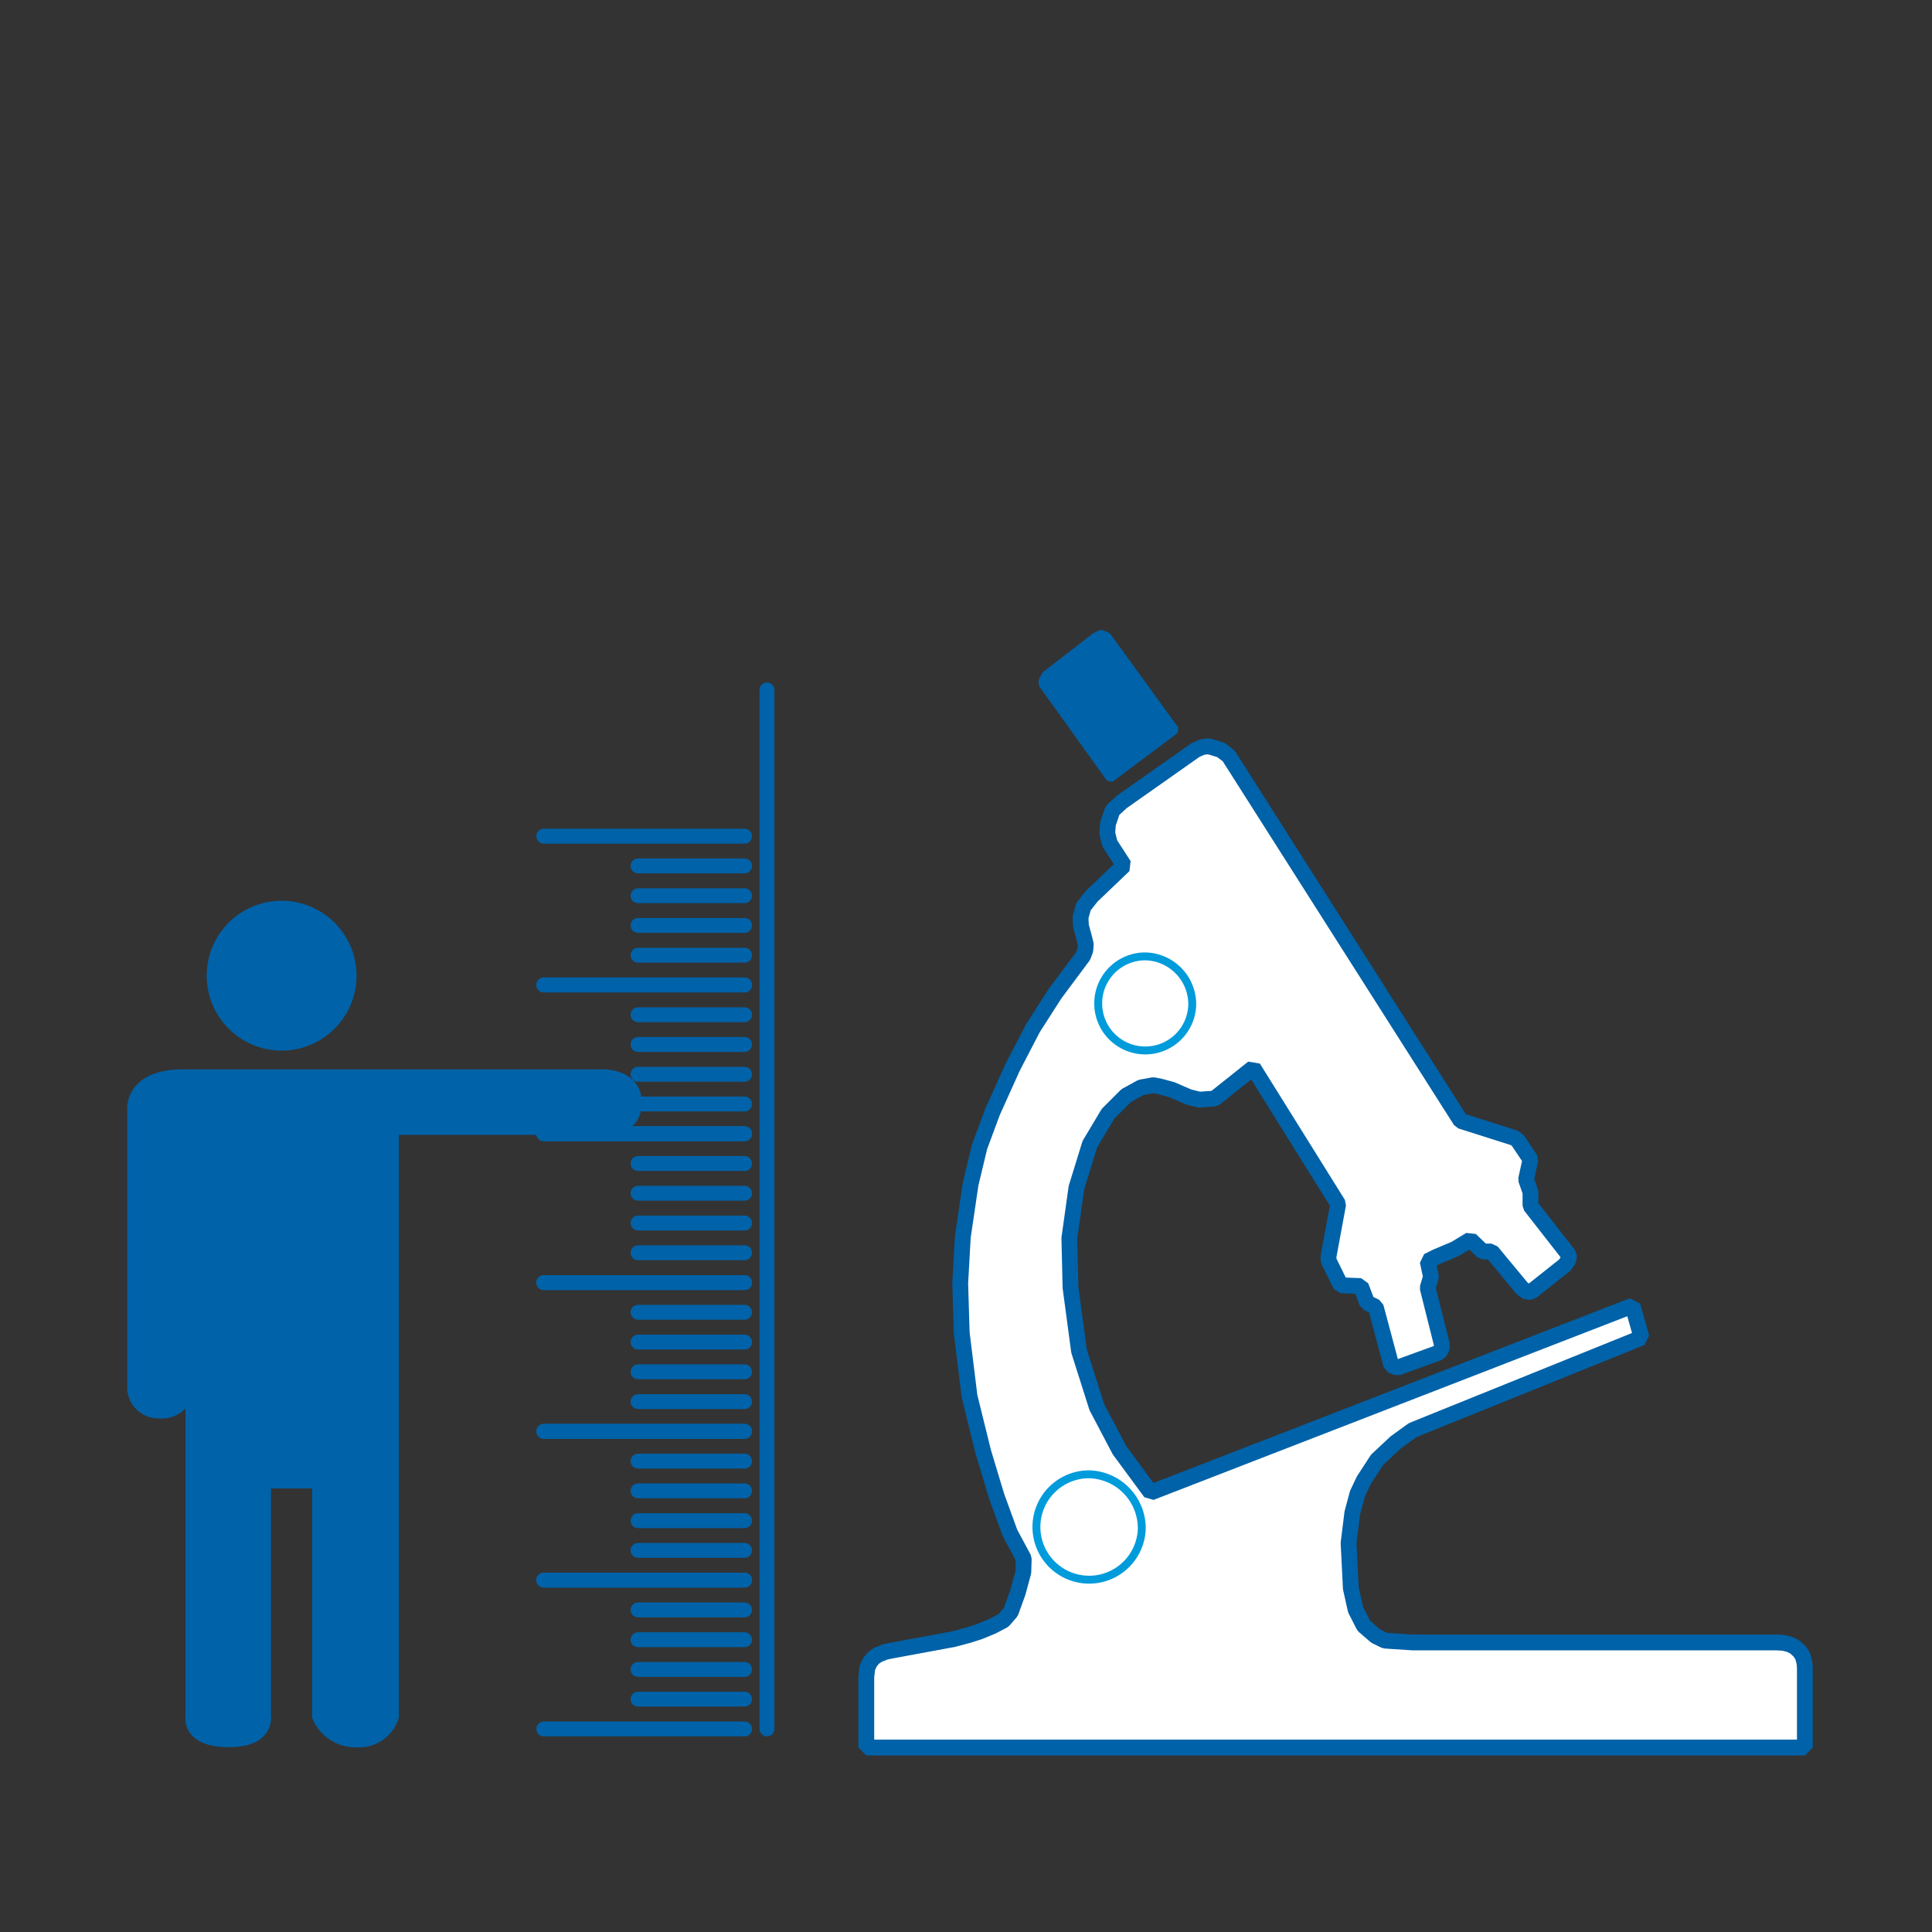 <svg xmlns="http://www.w3.org/2000/svg" viewBox="0 0 232.07 232.07"><rect x="0" y="0" width="232.07" height="232.07" fill="#333333" stroke="none"/><defs><style>.cls-1,.cls-3,.cls-4,.cls-6,.cls-8{fill:none;}.cls-2{fill:#fff;}.cls-2,.cls-4,.cls-5{fill-rule:evenodd;}.cls-3,.cls-6,.cls-8{stroke:#0062a8;}.cls-3,.cls-6{stroke-linejoin:bevel;}.cls-3{stroke-width:1.9px;}.cls-4{stroke:#009bdb;stroke-width:0.95px;}.cls-4,.cls-8{stroke-miterlimit:10;}.cls-5,.cls-7{fill:#0062a8;}.cls-6{stroke-width:0.95px;}.cls-8{stroke-linecap:round;stroke-width:1.79px;}</style></defs><title>Zasób 6</title><g id="Warstwa_2" data-name="Warstwa 2"><g id="Warstwa_1-2" data-name="Warstwa 1"><rect class="cls-1" width="232.07" height="232.07"/><polygon class="cls-2" points="216.53 198.9 216.75 199.7 216.8 200.37 216.8 209.91 104.06 209.91 104.06 201.4 104.19 200.32 104.5 199.66 104.95 199.12 105.49 198.76 106.38 198.41 107.09 198.27 114.54 196.89 116.37 196.4 117.62 196 119.13 195.38 120.52 194.66 121.41 193.64 122.25 191.32 122.92 188.86 122.97 187.21 121.32 184.14 119.71 179.72 118.11 174.41 116.46 167.73 115.52 160.1 115.34 154.17 115.65 148.59 116.59 142.22 117.66 137.76 119.22 133.56 121.63 128.21 124.08 123.49 126.71 119.39 129.3 115.91 130.1 114.84 130.37 114.12 130.42 113.41 130.15 112.34 129.84 111.22 129.79 110.2 130.15 108.9 131.13 107.66 135.01 103.95 133.31 101.32 133 100.07 133.09 98.96 133.63 97.35 134.74 96.33 143.62 90.08 144.42 89.73 145.18 89.64 146.65 90.08 147.59 90.8 175.46 134.64 181.92 136.69 182.32 137 183.84 139.27 183.31 141.68 183.84 143.2 183.84 144.85 188.44 150.74 188.44 151.27 187.99 151.94 184.06 155.06 183.53 155.24 182.86 154.79 179.16 150.33 178.09 150.33 176.62 148.91 174.79 150.02 172.56 150.96 171.49 151.49 171.89 153.37 171.49 154.7 173.18 161.44 173.18 161.97 172.87 162.46 167.83 164.29 167.12 163.98 165.25 156.98 164.22 156.49 163.46 154.48 161.05 154.39 159.58 151.4 159.58 150.91 160.74 144.63 150.53 128.26 145.89 131.96 144.06 132.09 142.81 131.78 140.76 130.89 139.42 130.53 138.53 130.35 137.06 130.62 135.28 131.6 133.09 133.79 130.91 137.44 129.3 142.66 128.45 148.73 128.59 154.66 129.61 162.28 131.75 169.02 134.47 174.19 138.22 179.28 196.1 156.84 197.18 160.68 169.7 171.78 167.65 173.26 165.42 175.35 163.82 177.81 163.06 179.41 162.44 181.73 161.99 185.34 162.26 190.78 162.84 193.37 163.82 195.29 165.25 196.53 166.36 197.07 169.7 197.29 213.45 197.29 214.25 197.34 214.97 197.52 215.59 197.83 216.17 198.36 216.53 198.9"/><polygon class="cls-3" points="216.53 198.9 216.75 199.7 216.8 200.37 216.8 209.91 104.06 209.91 104.06 201.4 104.19 200.32 104.5 199.66 104.95 199.12 105.49 198.76 106.38 198.41 107.09 198.27 114.54 196.89 116.37 196.4 117.62 196 119.13 195.38 120.52 194.66 121.41 193.64 122.25 191.32 122.92 188.86 122.97 187.21 121.32 184.14 119.71 179.72 118.11 174.41 116.46 167.73 115.52 160.1 115.34 154.17 115.65 148.59 116.59 142.22 117.66 137.76 119.22 133.56 121.63 128.21 124.08 123.49 126.71 119.39 129.3 115.91 130.1 114.84 130.37 114.12 130.42 113.41 130.15 112.34 129.84 111.22 129.79 110.2 130.15 108.9 131.13 107.66 135.01 103.95 133.31 101.32 133 100.07 133.09 98.96 133.63 97.35 134.74 96.33 143.62 90.08 144.42 89.73 145.18 89.64 146.65 90.08 147.59 90.8 175.46 134.64 181.92 136.69 182.32 137 183.84 139.27 183.31 141.68 183.84 143.2 183.84 144.85 188.44 150.74 188.44 151.27 187.99 151.94 184.06 155.06 183.53 155.24 182.86 154.79 179.16 150.33 178.09 150.33 176.62 148.91 174.79 150.02 172.56 150.96 171.49 151.49 171.89 153.37 171.49 154.7 173.18 161.44 173.18 161.97 172.87 162.46 167.83 164.29 167.12 163.98 165.25 156.98 164.22 156.49 163.46 154.48 161.05 154.39 159.58 151.4 159.58 150.91 160.74 144.63 150.53 128.26 145.89 131.96 144.06 132.09 142.81 131.78 140.76 130.89 139.42 130.53 138.53 130.35 137.06 130.62 135.28 131.6 133.09 133.79 130.91 137.44 129.3 142.66 128.45 148.73 128.59 154.66 129.61 162.28 131.75 169.02 134.47 174.19 138.22 179.28 196.1 156.84 197.18 160.68 169.7 171.78 167.65 173.26 165.42 175.35 163.82 177.81 163.06 179.41 162.44 181.73 161.99 185.34 162.26 190.78 162.84 193.37 163.82 195.29 165.25 196.53 166.36 197.07 169.7 197.29 213.45 197.29 214.25 197.34 214.97 197.52 215.59 197.83 216.17 198.36 216.53 198.9"/><path class="cls-4" d="M137.15,183.65a6.33,6.33,0,1,1-6.33-6.56A6.5,6.5,0,0,1,137.15,183.65Z"/><path class="cls-4" d="M143.21,120.77a5.65,5.65,0,1,1-5.61-5.89A5.76,5.76,0,0,1,143.21,120.77Z"/><polygon class="cls-5" points="141.16 87.68 133.36 93.52 125.24 82.19 125.24 81.75 125.6 81.08 131.49 76.53 132.24 76.13 133 76.44 141.16 87.68"/><polygon class="cls-6" points="141.16 87.68 133.36 93.52 125.24 82.19 125.24 81.75 125.6 81.08 131.49 76.53 132.24 76.13 133 76.44 141.16 87.68"/><path class="cls-7" d="M42.83,117.2a9,9,0,1,1-9-9A9,9,0,0,1,42.83,117.2Z"/><path class="cls-7" d="M15.28,166.42V133.21s-.3-4.76,6.7-4.76H72.61s4.47,0,4.47,4-4.17,3.87-4.17,3.87h-25v70a5,5,0,0,1-5.06,3.57,5.59,5.59,0,0,1-5.36-3.57V178.79H32.55V206s.6,3.87-5.06,3.87-5.21-3.57-5.21-3.57V169.18a3.9,3.9,0,0,1-3.13,1.2A3.76,3.76,0,0,1,15.28,166.42Z"/><line class="cls-8" x1="92.13" y1="82.87" x2="92.13" y2="207.68"/><line class="cls-8" x1="89.44" y1="207.68" x2="65.32" y2="207.68"/><line class="cls-8" x1="89.44" y1="204.1" x2="76.64" y2="204.1"/><line class="cls-8" x1="89.44" y1="200.53" x2="76.64" y2="200.53"/><line class="cls-8" x1="89.44" y1="196.96" x2="76.64" y2="196.96"/><line class="cls-8" x1="89.44" y1="193.38" x2="76.64" y2="193.38"/><line class="cls-8" x1="89.44" y1="189.8" x2="65.32" y2="189.8"/><line class="cls-8" x1="89.44" y1="189.8" x2="65.32" y2="189.8"/><line class="cls-8" x1="89.44" y1="186.23" x2="76.64" y2="186.23"/><line class="cls-8" x1="89.44" y1="182.66" x2="76.64" y2="182.66"/><line class="cls-8" x1="89.44" y1="179.08" x2="76.64" y2="179.08"/><line class="cls-8" x1="89.44" y1="175.51" x2="76.64" y2="175.51"/><line class="cls-8" x1="89.44" y1="171.93" x2="65.32" y2="171.93"/><line class="cls-8" x1="89.44" y1="171.93" x2="65.32" y2="171.93"/><line class="cls-8" x1="89.44" y1="168.36" x2="76.64" y2="168.36"/><line class="cls-8" x1="89.44" y1="164.78" x2="76.64" y2="164.78"/><line class="cls-8" x1="89.44" y1="161.21" x2="76.64" y2="161.21"/><line class="cls-8" x1="89.44" y1="157.63" x2="76.64" y2="157.63"/><line class="cls-8" x1="89.44" y1="154.06" x2="65.32" y2="154.06"/><line class="cls-8" x1="89.44" y1="154.06" x2="65.32" y2="154.06"/><line class="cls-8" x1="89.44" y1="150.48" x2="76.64" y2="150.48"/><line class="cls-8" x1="89.44" y1="146.91" x2="76.64" y2="146.91"/><line class="cls-8" x1="89.44" y1="143.33" x2="76.64" y2="143.33"/><line class="cls-8" x1="89.44" y1="139.76" x2="76.64" y2="139.76"/><line class="cls-8" x1="89.44" y1="136.18" x2="65.32" y2="136.18"/><line class="cls-8" x1="89.44" y1="136.18" x2="65.32" y2="136.18"/><line class="cls-8" x1="89.44" y1="132.61" x2="76.64" y2="132.61"/><line class="cls-8" x1="89.44" y1="129.04" x2="76.64" y2="129.04"/><line class="cls-8" x1="89.44" y1="125.46" x2="76.64" y2="125.46"/><line class="cls-8" x1="89.44" y1="121.89" x2="76.64" y2="121.89"/><line class="cls-8" x1="89.44" y1="118.31" x2="65.32" y2="118.31"/><line class="cls-8" x1="89.44" y1="118.31" x2="65.32" y2="118.31"/><line class="cls-8" x1="89.44" y1="114.74" x2="76.64" y2="114.74"/><line class="cls-8" x1="89.44" y1="111.16" x2="76.64" y2="111.16"/><line class="cls-8" x1="89.44" y1="107.59" x2="76.64" y2="107.59"/><line class="cls-8" x1="89.44" y1="104.01" x2="76.64" y2="104.01"/><line class="cls-8" x1="89.44" y1="100.44" x2="65.32" y2="100.44"/></g></g></svg>